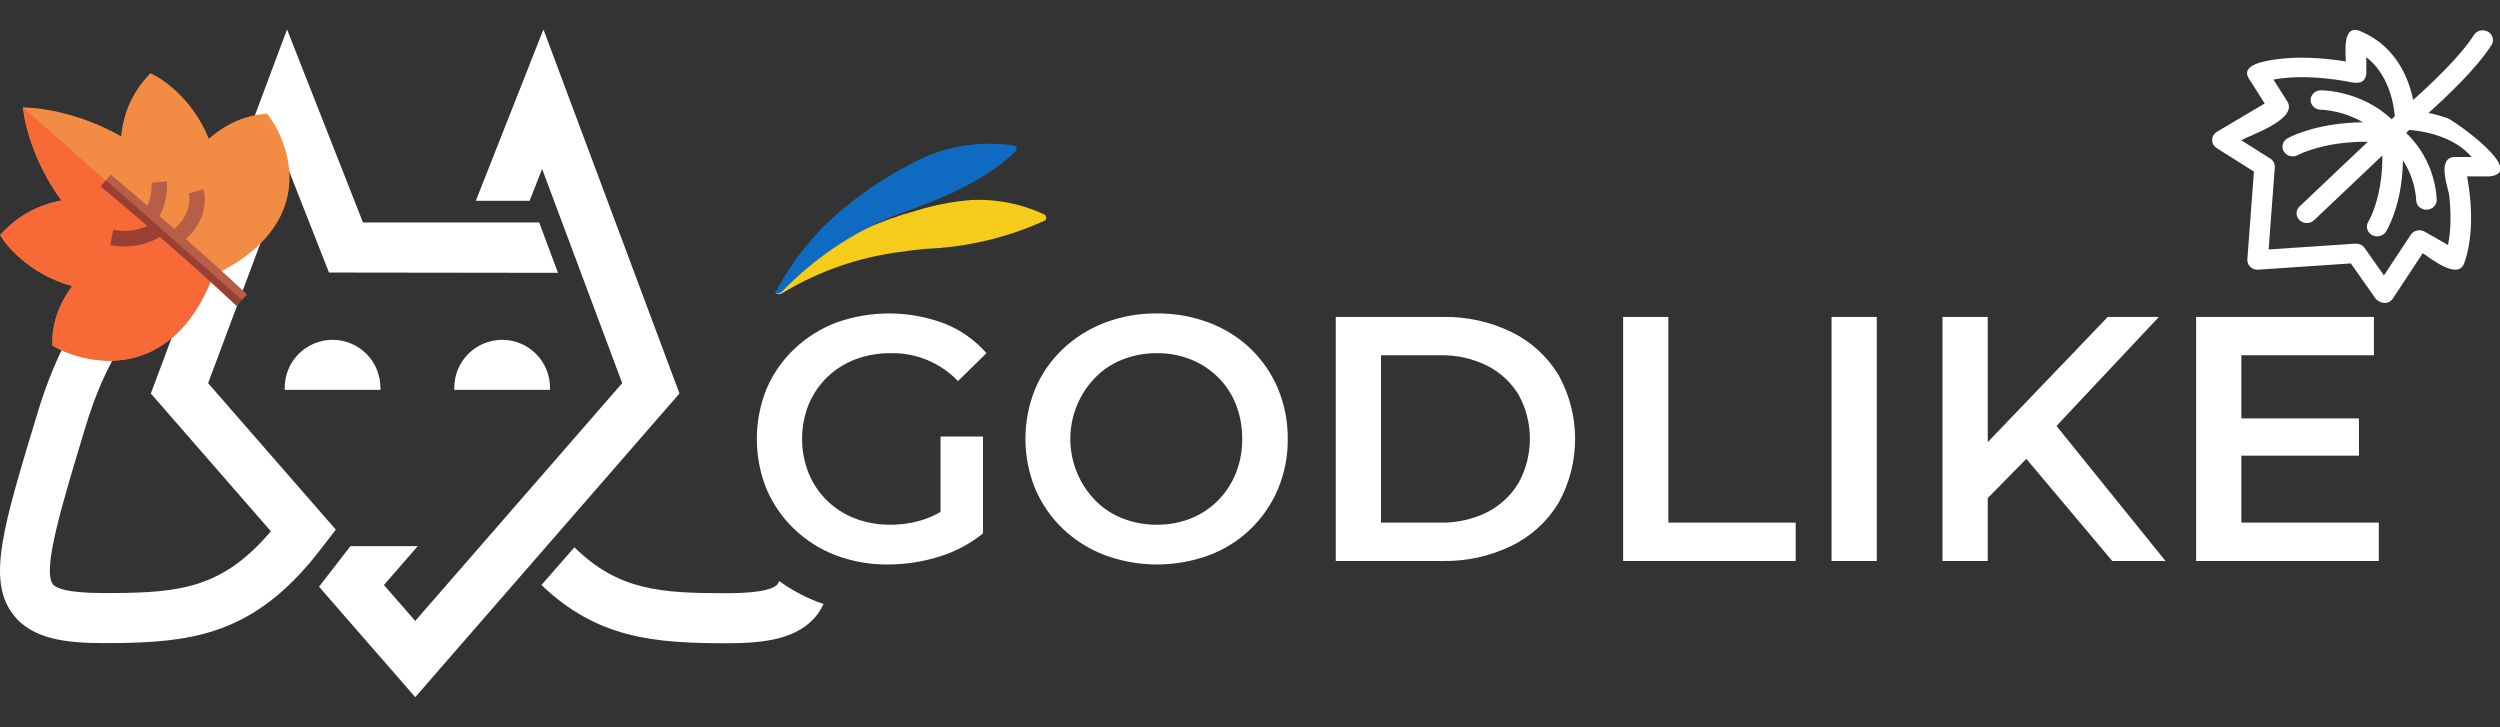 <svg width="165" height="48" viewBox="0 0 165 48" fill="none" xmlns="http://www.w3.org/2000/svg">
<rect x="0" y="0" width="165" height="48" fill="#333333" stroke="none"/>
<g clip-path="url(#clip0_6517_3195)">
<path d="M82.547 23.022C81.757 22.268 80.824 21.681 79.802 21.297C78.702 20.882 77.534 20.676 76.358 20.687C75.174 20.674 73.998 20.884 72.891 21.308C71.868 21.701 70.931 22.291 70.135 23.046C69.357 23.786 68.74 24.679 68.321 25.669C67.464 27.778 67.464 30.14 68.321 32.25C68.742 33.242 69.359 34.139 70.135 34.885C70.932 35.647 71.873 36.242 72.903 36.634C75.128 37.459 77.574 37.463 79.802 36.645C80.817 36.264 81.743 35.68 82.525 34.928C83.307 34.176 83.928 33.273 84.349 32.273C84.785 31.227 85.004 30.104 84.991 28.97C85.003 27.834 84.784 26.706 84.349 25.657C83.934 24.665 83.32 23.768 82.547 23.022ZM81.559 31.249C81.288 31.92 80.886 32.53 80.376 33.044C79.869 33.551 79.263 33.951 78.597 34.217C77.884 34.499 77.124 34.64 76.358 34.631C75.585 34.638 74.817 34.498 74.096 34.217C73.419 33.954 72.805 33.55 72.294 33.032C71.234 31.947 70.641 30.489 70.641 28.971C70.641 27.452 71.234 25.994 72.294 24.909C72.805 24.392 73.419 23.988 74.096 23.724C74.817 23.444 75.585 23.303 76.358 23.31C77.124 23.302 77.884 23.442 78.597 23.724C79.266 23.992 79.874 24.391 80.388 24.897C80.903 25.407 81.305 26.018 81.57 26.693C81.853 27.418 81.993 28.192 81.984 28.97C81.993 29.75 81.849 30.524 81.559 31.249ZM54.59 24.897C55.121 24.385 55.75 23.986 56.439 23.724C57.191 23.441 57.989 23.3 58.792 23.31C59.618 23.291 60.439 23.446 61.202 23.763C61.965 24.08 62.653 24.552 63.224 25.151L65.107 23.31C64.352 22.448 63.404 21.777 62.34 21.354C60.034 20.485 57.495 20.464 55.176 21.297C54.152 21.688 53.215 22.278 52.421 23.034C51.64 23.774 51.018 24.667 50.594 25.657C49.737 27.782 49.737 30.159 50.594 32.284C51.017 33.272 51.634 34.165 52.409 34.907C53.198 35.665 54.131 36.256 55.152 36.645C56.256 37.062 57.428 37.269 58.608 37.255C59.753 37.256 60.892 37.081 61.984 36.737C63.037 36.418 64.02 35.898 64.877 35.207V28.809H62.076V33.784C61.759 33.972 61.425 34.129 61.077 34.252C60.334 34.505 59.554 34.633 58.769 34.631C57.969 34.642 57.175 34.501 56.427 34.217C55.742 33.954 55.117 33.555 54.59 33.044C54.065 32.532 53.651 31.917 53.374 31.238C52.791 29.779 52.791 28.151 53.374 26.693C53.653 26.018 54.067 25.407 54.59 24.897ZM142.487 20.917H139.113L131.191 29.181V20.917H128.206V37.025H131.191V32.876L133.739 30.284L139.41 37.025H142.924L135.728 28.113L142.487 20.917ZM147.93 34.493V30.075H155.691V27.613H147.93V23.448H156.678V20.917H144.945V37.025H157V34.493H147.93ZM120.881 37.025H123.866V20.917H120.881V37.025ZM110.112 20.917H107.127V37.025H118.516V34.493H110.112V20.917ZM99.767 21.918C98.348 21.229 96.786 20.886 95.21 20.917H88.16V37.025H95.21C96.787 37.056 98.348 36.712 99.767 36.023C101.045 35.399 102.117 34.421 102.856 33.205C103.579 31.911 103.958 30.453 103.958 28.971C103.958 27.488 103.579 26.03 102.856 24.736C102.116 23.52 101.044 22.542 99.767 21.918ZM100.227 31.87C99.732 32.696 99.016 33.365 98.16 33.803C97.187 34.284 96.111 34.521 95.026 34.493H91.145V23.448H95.026C96.111 23.42 97.187 23.657 98.16 24.138C99.011 24.572 99.727 25.233 100.227 26.048C100.716 26.94 100.973 27.941 100.973 28.959C100.973 29.977 100.716 30.978 100.227 31.87ZM22.164 34.956L13.736 25.288L19.022 11.148L21.714 17.987L36.828 18.007L35.586 14.681L23.956 14.683L18.945 1.942L9.956 25.97L17.879 35.066C14.714 38.788 11.934 39.119 7.407 39.141H6.803C4.297 39.141 3.649 38.777 3.484 38.557C2.781 37.599 4.1 33.26 5.627 28.228C6.967 23.746 8.781 21.279 10.715 19.892L12.363 15.498C7.594 16.974 4.429 20.784 2.473 27.27C0.188 34.802 -0.856 38.238 0.836 40.517C2.089 42.213 4.451 42.444 6.803 42.444H7.539C12.473 42.4 16.22 41.872 20.066 37.577C20.362 37.258 20.648 36.916 20.934 36.542L21.34 36.024L22.164 34.956ZM51.422 38.348C51.398 38.422 51.362 38.493 51.317 38.557C51.152 38.777 50.504 39.152 47.998 39.152C43.614 39.152 40.834 38.987 37.911 36.123L35.735 38.612C39.438 42.136 43.141 42.455 47.998 42.455C50.361 42.455 52.712 42.213 53.965 40.528C54.118 40.318 54.25 40.093 54.359 39.857C54.228 39.812 54.092 39.776 53.964 39.726C53.062 39.375 52.208 38.912 51.422 38.348ZM44.845 25.97L35.867 1.942L31.406 13.251H34.955L35.779 11.148L41.065 25.288L27.406 40.98L25.34 38.612L27.571 36.046H23.12V36.057L21.055 38.722L27.406 46.012L44.845 25.97Z" fill="white"/>
<path d="M30.907 23.355C30.315 23.949 29.982 24.755 29.982 25.595V25.732H36.301V25.595C36.301 24.755 35.968 23.949 35.376 23.355C34.783 22.762 33.98 22.428 33.142 22.428C32.304 22.428 31.5 22.762 30.907 23.355Z" fill="white"/>
<path d="M19.715 23.355C19.123 23.949 18.79 24.755 18.79 25.595V25.732H25.109V25.595C25.109 24.755 24.776 23.949 24.184 23.355C23.591 22.762 22.788 22.428 21.95 22.428C21.112 22.428 20.308 22.762 19.715 23.355Z" fill="white"/>
<path d="M51.177 19.321C51.152 19.3 52.322 18.175 52.432 18.078C52.886 17.679 53.361 17.304 53.855 16.955C54.855 16.253 55.919 15.645 57.032 15.141C58.141 14.639 59.288 14.226 60.463 13.906C61.664 13.531 62.904 13.293 64.159 13.196C65.8 13.129 67.433 13.457 68.922 14.152C68.961 14.17 68.994 14.2 69.017 14.236C69.041 14.273 69.053 14.315 69.054 14.359C69.055 14.402 69.044 14.445 69.022 14.482C68.999 14.52 68.968 14.55 68.929 14.57C66.468 15.688 63.813 16.317 61.113 16.422C60.511 16.481 59.91 16.547 59.312 16.641C56.656 16.995 54.099 17.882 51.793 19.249C51.738 19.284 51.682 19.32 51.627 19.356C51.559 19.402 51.478 19.423 51.396 19.416C51.314 19.41 51.237 19.377 51.177 19.321Z" fill="#F5CC1A"/>
<path d="M51.176 19.322C52.289 17.169 53.831 15.268 55.706 13.736C57.059 12.61 58.53 11.636 60.094 10.831C62.168 9.676 64.566 9.247 66.91 9.609C66.953 9.617 66.993 9.636 67.025 9.665C67.057 9.694 67.081 9.732 67.093 9.773C67.105 9.815 67.106 9.859 67.094 9.901C67.083 9.943 67.06 9.981 67.028 10.011C64.683 12.19 61.829 13.221 58.918 14.277C56.172 15.411 53.687 17.099 51.62 19.236C51.566 19.298 51.493 19.34 51.413 19.355C51.333 19.371 51.249 19.359 51.176 19.322Z" fill="#0F6BC1"/>
<g clip-path="url(#clip1_6517_3195)">
<path d="M3.458 22.805L3.76 22.97C3.874 23.033 6.585 24.489 9.464 23.415C9.655 23.344 9.843 23.263 10.025 23.173C11.756 22.324 13.113 20.65 14.069 18.184C16.781 16.875 18.417 15.177 18.934 13.133C19.654 10.281 17.894 7.865 17.819 7.764L17.624 7.501L17.299 7.535C15.717 7.698 14.493 8.535 13.782 9.159C12.625 6.284 10.423 5.094 10.321 5.04L9.922 4.83L9.624 5.168C8.436 6.515 8.085 8.011 7.996 8.999C5.089 7.333 2.354 7.139 2.228 7.131L1.509 7.085L1.626 7.797C1.646 7.919 2.1 10.559 4.055 13.235C3.064 13.415 1.586 13.898 0.336 15.179L0.008 15.515L0.273 15.903C0.337 15.998 1.75 18.028 4.763 18.886C4.198 19.643 3.478 20.911 3.462 22.46L3.458 22.805Z" fill="#F28B44"/>
<path d="M3.458 22.805L3.76 22.97C3.874 23.033 6.585 24.489 9.464 23.415C9.655 23.344 9.843 23.263 10.025 23.173C11.756 22.324 13.113 20.65 14.069 18.184L1.509 7.085L1.626 7.797C1.646 7.919 2.099 10.559 4.054 13.235C3.063 13.415 1.586 13.898 0.336 15.179L0.008 15.515L0.273 15.903C0.337 15.998 1.749 18.028 4.762 18.886C4.198 19.643 3.478 20.911 3.462 22.46L3.458 22.805Z" fill="#F76937"/>
<path d="M7.283 16.172C8.593 16.426 9.624 16.104 10.249 15.797C10.366 15.74 10.469 15.683 10.556 15.631C12.092 16.967 13.895 18.57 15.609 20.174L15.967 19.791L16.304 19.431C14.958 18.171 13.556 16.911 12.272 15.78C13.061 15.06 13.356 14.305 13.46 13.761C13.595 13.049 13.445 12.533 13.428 12.476L12.456 12.778L12.454 12.773C12.47 12.826 12.786 13.999 11.5 15.104C11.165 14.812 10.842 14.531 10.534 14.265C11.123 13.153 11.022 12.018 11.017 11.965L10.51 12.014L10.004 12.061C10.005 12.07 10.065 12.811 9.735 13.578C8.291 12.342 7.322 11.54 7.3 11.522L6.99 11.898L6.653 12.307C6.677 12.327 7.941 13.373 9.733 14.918C9.253 15.141 8.472 15.365 7.475 15.172L7.283 16.172Z" fill="#B75E49"/>
<path d="M7.283 16.172C8.593 16.426 9.624 16.104 10.25 15.797C10.366 15.74 10.469 15.683 10.556 15.631C12.092 16.967 13.895 18.57 15.609 20.174L15.967 19.791L6.99 11.898L6.653 12.307C6.677 12.327 7.941 13.373 9.733 14.918C9.253 15.14 8.473 15.365 7.475 15.172L7.283 16.172Z" fill="#993F33"/>
</g>
<path d="M163.694 2.02C163.868 1.978 164.053 2.004 164.207 2.092C164.361 2.179 164.471 2.321 164.515 2.486C164.548 2.609 164.54 2.739 164.496 2.857L164.439 2.971C163.475 4.493 161.508 6.357 160.282 7.454C160.602 7.519 160.918 7.601 161.229 7.698L161.555 7.808C161.921 7.941 166.823 11.345 164.323 11.642H162.828C163.04 12.788 163.32 15.001 162.774 16.948L162.642 17.362C162.217 18.565 160.265 16.92 159.9 16.712L157.931 19.699C157.645 20.132 157.1 20.052 156.795 19.715L155.155 17.385L149.047 17.799C148.951 17.806 148.853 17.792 148.763 17.76C148.672 17.728 148.589 17.678 148.521 17.613C148.452 17.548 148.399 17.469 148.365 17.383C148.331 17.297 148.318 17.205 148.325 17.114L148.76 11.326L146.301 9.774C146.207 9.715 146.131 9.633 146.079 9.539C146.026 9.444 145.998 9.338 146 9.231C146.002 9.124 146.033 9.019 146.089 8.926C146.144 8.833 146.224 8.754 146.319 8.697L149.47 6.83L148.419 5.171C148.02 4.541 148.755 4.242 149.222 4.109C151.276 3.591 153.613 3.855 154.823 4.057C154.823 3.537 154.568 1.566 155.767 2.052L156.046 2.175C157.422 2.824 158.433 3.999 158.987 5.573L159.097 5.917C159.165 6.141 159.222 6.368 159.269 6.597C160.453 5.54 162.39 3.714 163.278 2.312L163.358 2.211C163.447 2.118 163.564 2.051 163.694 2.02ZM156.177 4.841L156.159 4.986C155.99 5.674 155.278 5.442 154.805 5.358C154.474 5.299 154.009 5.228 153.467 5.174C152.463 5.073 151.207 5.038 150.047 5.25L150.973 6.711L151.029 6.825C151.457 7.956 148.452 8.945 147.924 9.257L149.839 10.467L149.91 10.518C149.977 10.574 150.032 10.642 150.071 10.718C150.111 10.795 150.134 10.878 150.139 10.962L150.138 11.046L149.729 16.466L155.452 16.08L155.5 16.079L155.665 16.097C155.718 16.11 155.77 16.13 155.819 16.155C155.917 16.204 156.001 16.276 156.063 16.364L157.34 18.177L159.106 15.5L159.186 15.4C159.275 15.31 159.393 15.245 159.522 15.216C159.694 15.177 159.876 15.204 160.028 15.29L161.57 16.168C161.794 15.066 161.758 13.876 161.651 12.925C161.601 12.475 160.939 10.779 161.704 10.424C161.796 10.381 161.898 10.36 162.001 10.36H163.13C162.53 9.663 161.722 9.233 160.953 8.969C160.148 8.693 159.399 8.605 159.015 8.576L158.804 8.775C160.793 10.662 160.821 13.072 160.821 13.2L160.807 13.325C160.781 13.448 160.718 13.564 160.623 13.654C160.497 13.774 160.324 13.841 160.145 13.841C159.966 13.841 159.792 13.774 159.665 13.654C159.57 13.564 159.506 13.45 159.48 13.327L159.466 13.201C159.466 13.189 159.459 12.77 159.301 12.174C159.177 11.711 158.961 11.144 158.592 10.58C158.556 13.142 157.792 14.723 157.545 15.166L157.474 15.289C157.381 15.435 157.231 15.541 157.058 15.582C156.884 15.624 156.7 15.597 156.546 15.51C156.392 15.423 156.281 15.281 156.237 15.116C156.193 14.952 156.22 14.777 156.311 14.632L156.474 14.315C156.745 13.726 157.255 12.334 157.236 10.261L152.728 14.534C152.633 14.623 152.512 14.685 152.382 14.709L152.25 14.721C152.07 14.721 151.898 14.654 151.771 14.534C151.676 14.444 151.612 14.328 151.586 14.205L151.572 14.079C151.573 13.91 151.645 13.746 151.771 13.626L156.278 9.355C153.343 9.332 151.7 10.212 151.666 10.23L151.668 10.231C151.514 10.318 151.329 10.344 151.155 10.302C150.982 10.261 150.832 10.155 150.74 10.01C150.648 9.864 150.621 9.689 150.664 9.524C150.708 9.36 150.819 9.219 150.973 9.132L151.104 9.062C151.573 8.829 153.243 8.104 155.948 8.071C155.349 7.718 154.75 7.513 154.26 7.397C153.623 7.245 153.178 7.242 153.178 7.242C152.999 7.242 152.827 7.175 152.7 7.055C152.573 6.935 152.501 6.771 152.501 6.601C152.501 6.431 152.574 6.268 152.7 6.148C152.827 6.028 152.999 5.961 153.178 5.96C153.306 5.96 155.853 5.984 157.847 7.869L158.057 7.67C158.026 7.306 157.935 6.598 157.644 5.835C157.365 5.106 156.913 4.34 156.177 3.771V4.841Z" fill="white"/>
</g>
<defs>
<clipPath id="clip0_6517_3195">
<rect width="165" height="48" fill="white"/>
</clipPath>
<clipPath id="clip1_6517_3195">
<rect width="19.713" height="19.713" fill="white" transform="matrix(-0.898 0.441 0.441 0.898 14.507 0.705)"/>
</clipPath>
</defs>
</svg>
